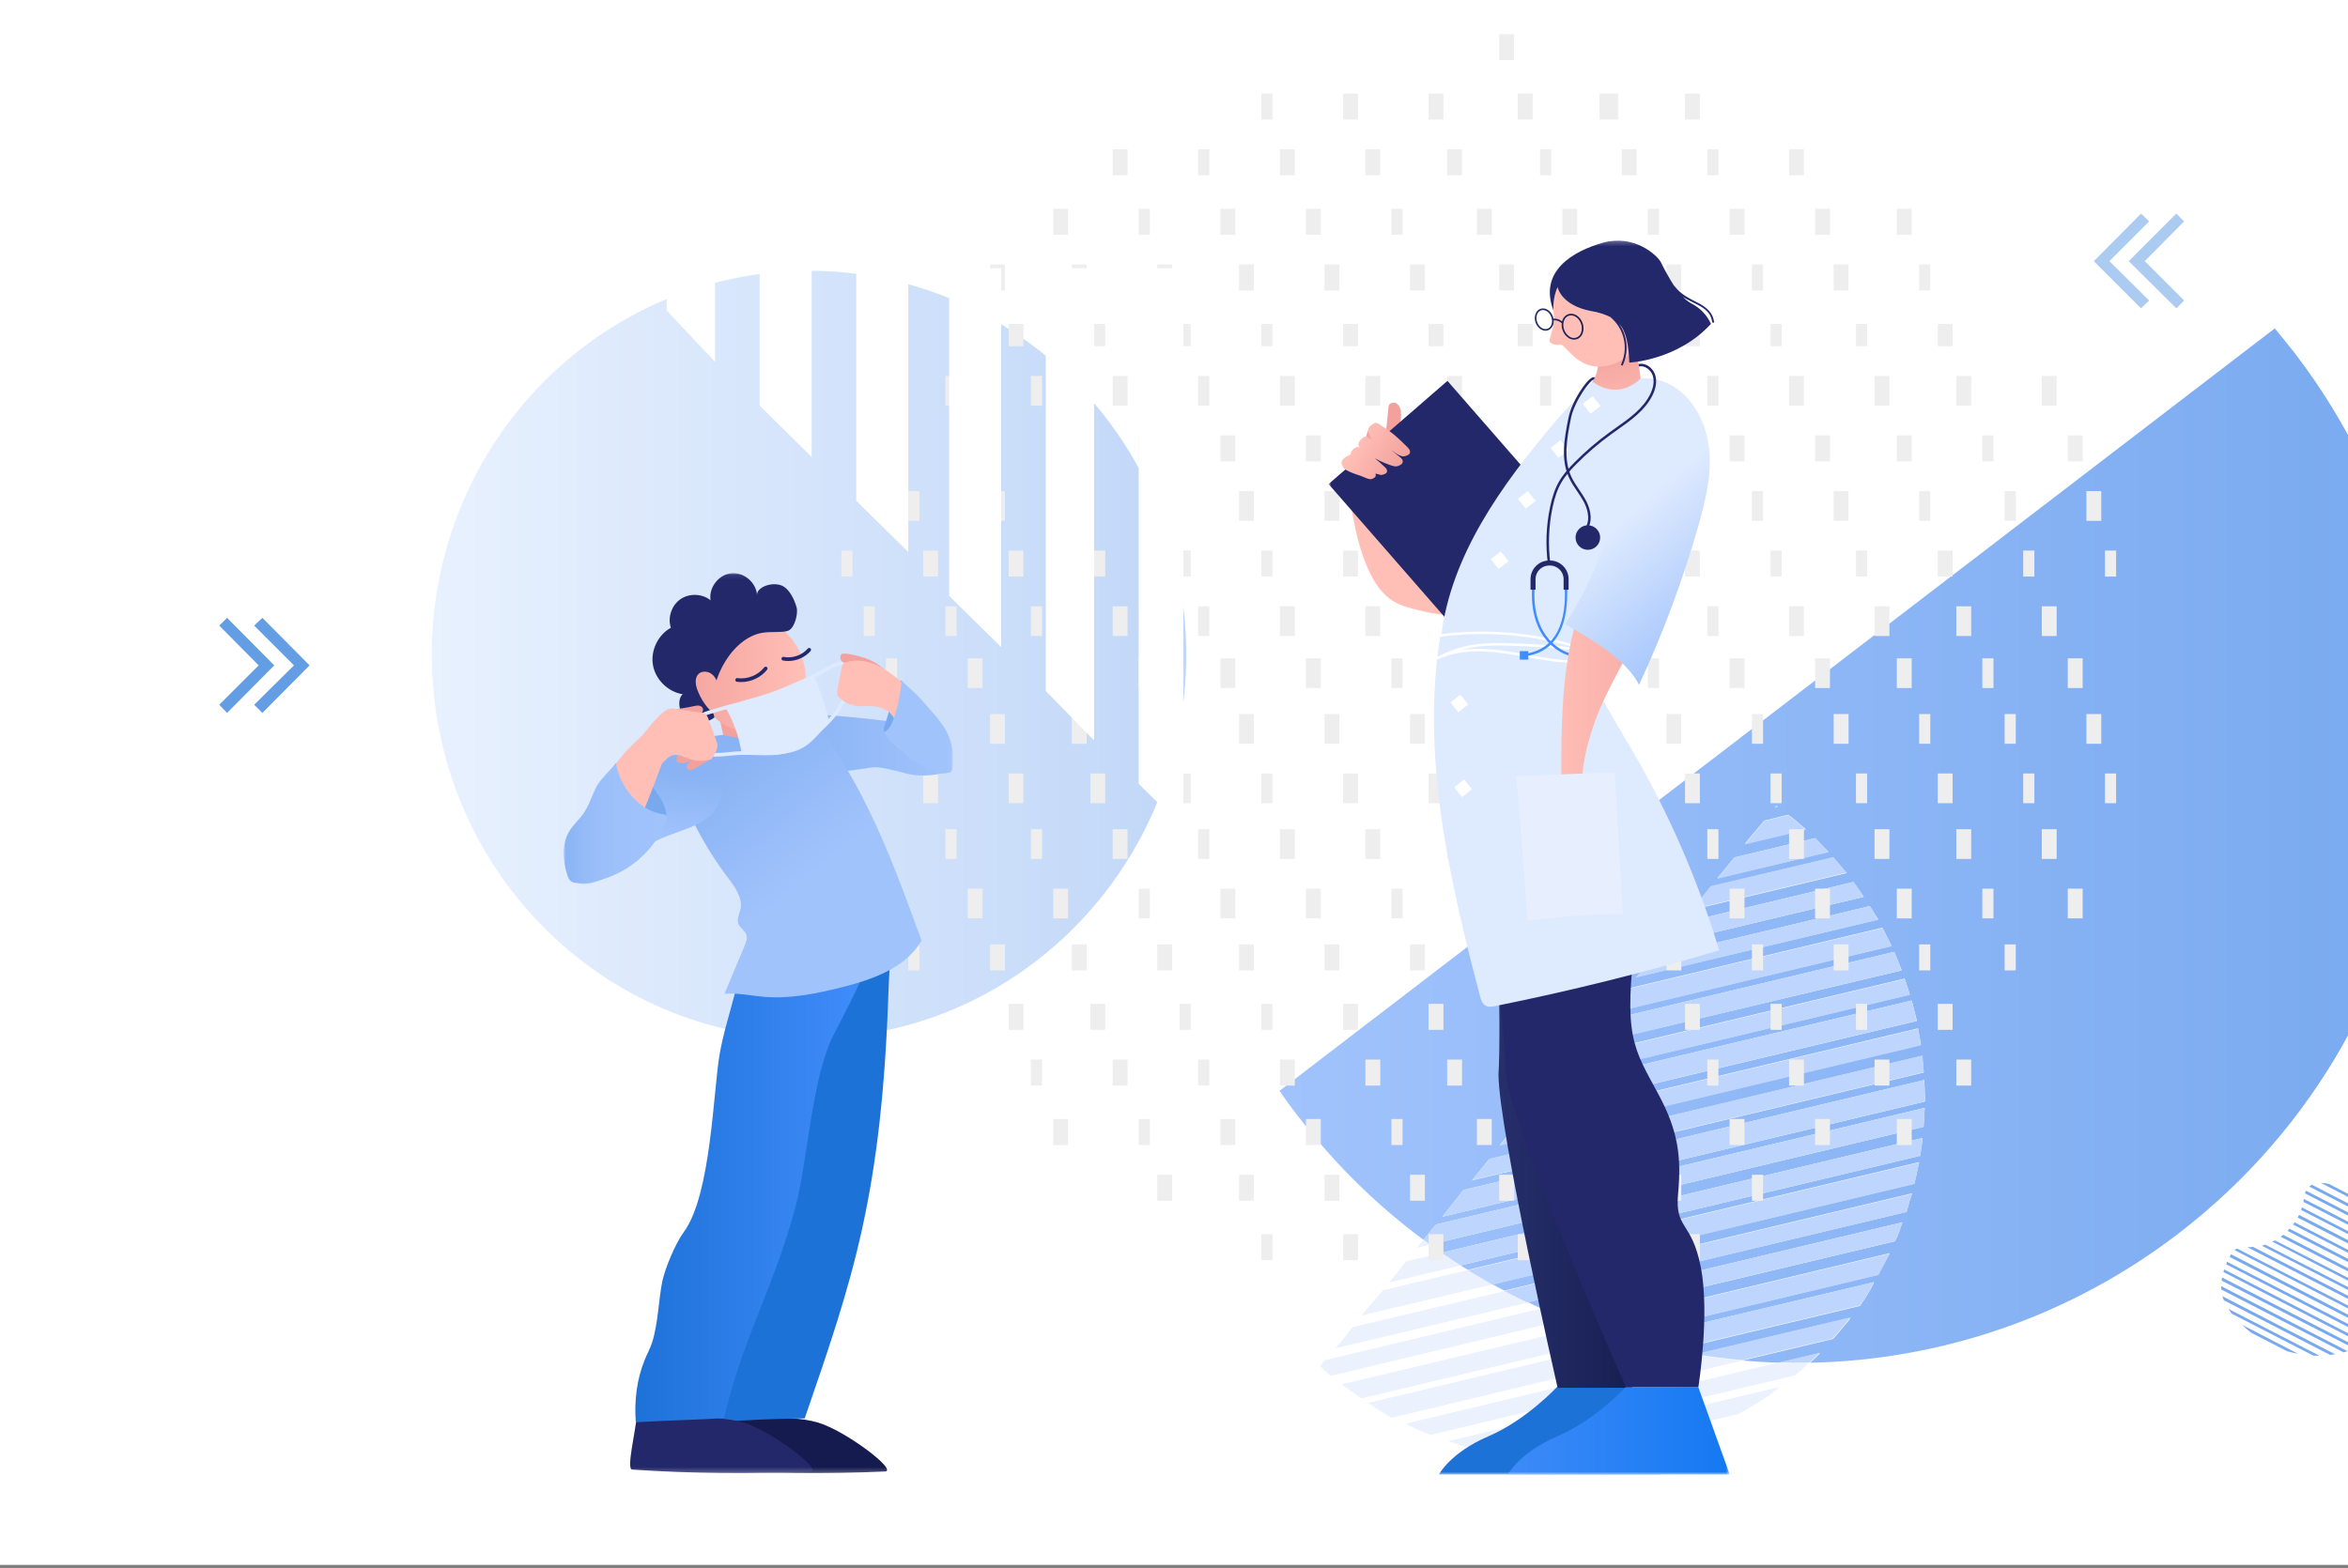 <svg width="500" height="334" viewBox="0 0 500 334" fill="none" xmlns="http://www.w3.org/2000/svg">
<rect x="0" y="0" width="500" height="334" fill="#808080" stroke="none"/>
<g clip-path="url(#clip0_3590_4334)">
<rect width="500" height="333.333" fill="white"/>
<mask id="mask0_3590_4334" style="mask-type:luminance" maskUnits="userSpaceOnUse" x="38" y="-25" width="495" height="371">
<path d="M532.636 -24.584H38.75V345.831H532.636V-24.584Z" fill="white"/>
</mask>
<g mask="url(#mask0_3590_4334)">
<path d="M172.285 221.187C216.648 221.187 252.612 184.586 252.612 139.436C252.612 94.285 216.648 57.684 172.285 57.684C127.921 57.684 91.957 94.285 91.957 139.436C91.957 184.586 127.921 221.187 172.285 221.187Z" fill="url(#paint0_linear_3590_4334)"/>
<g opacity="0.69">
<path d="M463.442 65.677L453.312 55.626L463.442 45.496L465.104 47.158L456.715 55.626L465.104 64.015L463.442 65.677Z" fill="#87B4EA"/>
<path d="M455.924 65.677L445.873 55.626L455.924 45.496L457.665 47.158L449.197 55.626L457.665 64.015L455.924 65.677Z" fill="#87B4EA"/>
</g>
<g opacity="0.69">
<path d="M48.351 151.86L46.69 150.119L55.078 141.73L46.69 133.263L48.351 131.601L58.402 141.73L48.351 151.86Z" fill="#1D72D8"/>
<path d="M55.87 151.86L54.129 150.119L62.597 141.73L54.129 133.263L55.87 131.601L65.921 141.73L55.87 151.86Z" fill="#1D72D8"/>
</g>
<path d="M479.35 283.866L487.027 287.823C487.818 288.061 488.61 288.219 489.401 288.377L477.451 282.204C478.084 282.837 478.717 283.391 479.35 283.866Z" fill="#78A9EF"/>
<path d="M475.234 279.83L492.645 288.773C493.04 288.773 493.515 288.773 493.911 288.773L474.521 278.802C474.759 279.118 474.996 279.434 475.234 279.83Z" fill="#78A9EF"/>
<path d="M473.573 276.981L496.207 288.615C496.523 288.536 496.84 288.536 497.235 288.457L473.256 276.111C473.335 276.427 473.415 276.664 473.573 276.981Z" fill="#78A9EF"/>
<path d="M473.019 274.686L499.056 288.06C499.372 287.981 499.61 287.902 499.926 287.823L473.019 273.973C472.939 274.211 472.939 274.449 473.019 274.686Z" fill="#78A9EF"/>
<path d="M473.098 272.787L501.509 287.348C501.747 287.269 501.984 287.19 502.222 287.032L473.256 272.153C473.098 272.311 473.098 272.549 473.098 272.787Z" fill="#78A9EF"/>
<path d="M473.494 270.966L503.568 286.478C503.805 286.399 503.963 286.24 504.201 286.161L473.653 270.412C473.573 270.57 473.494 270.808 473.494 270.966Z" fill="#78A9EF"/>
<path d="M474.047 269.304L505.386 285.449C505.545 285.37 505.782 285.211 505.94 285.053L474.205 268.75C474.206 268.988 474.126 269.146 474.047 269.304Z" fill="#78A9EF"/>
<path d="M474.76 267.721L507.049 284.341C507.207 284.183 507.445 284.103 507.603 283.945L475.076 267.167C474.997 267.326 474.918 267.563 474.76 267.721Z" fill="#78A9EF"/>
<path d="M476.025 266.138C475.946 266.217 475.946 266.217 475.867 266.296L508.631 283.153C508.789 282.995 508.948 282.916 509.106 282.758L476.421 265.98C476.263 265.98 476.104 266.059 476.025 266.138Z" fill="#78A9EF"/>
<path d="M478.954 265.664C478.796 265.664 478.717 265.664 478.559 265.664L509.977 281.808C510.135 281.65 510.215 281.491 510.373 281.333L479.746 265.585C479.429 265.664 479.192 265.664 478.954 265.664Z" fill="#78A9EF"/>
<path d="M481.645 265.348L511.084 280.464C511.243 280.306 511.322 280.147 511.401 279.989L482.357 265.111C482.198 265.189 481.961 265.268 481.645 265.348Z" fill="#78A9EF"/>
<path d="M483.861 264.476L512.114 279.038C512.193 278.88 512.352 278.721 512.431 278.563L484.494 264.239C484.336 264.239 484.098 264.397 483.861 264.476Z" fill="#78A9EF"/>
<path d="M485.682 263.448L513.064 277.535C513.143 277.377 513.222 277.218 513.302 276.981L486.235 263.052C485.998 263.131 485.84 263.29 485.682 263.448Z" fill="#78A9EF"/>
<path d="M487.105 262.182L513.696 275.873C513.775 275.715 513.854 275.477 513.934 275.319L487.501 261.707C487.422 261.944 487.264 262.023 487.105 262.182Z" fill="#78A9EF"/>
<path d="M488.293 260.837L514.251 274.211C514.33 274.053 514.33 273.815 514.409 273.657L488.61 260.362C488.53 260.52 488.451 260.678 488.293 260.837Z" fill="#78A9EF"/>
<path d="M489.242 259.333L514.646 272.391C514.646 272.153 514.726 271.995 514.726 271.758L489.559 258.779C489.479 259.016 489.4 259.175 489.242 259.333Z" fill="#78A9EF"/>
<path d="M514.804 269.858L490.191 257.195C490.112 257.353 490.033 257.591 490.033 257.749L514.804 270.491C514.804 270.254 514.804 270.096 514.804 269.858Z" fill="#78A9EF"/>
<path d="M514.566 267.721L490.587 255.375C490.587 255.613 490.508 255.771 490.508 256.009L514.725 268.434C514.645 268.196 514.645 267.959 514.566 267.721Z" fill="#78A9EF"/>
<path d="M513.933 265.427L491.062 253.634C490.983 253.792 490.904 253.951 490.824 254.188L514.171 266.217C514.17 265.98 514.091 265.743 513.933 265.427Z" fill="#78A9EF"/>
<path d="M512.747 262.973C512.668 262.894 512.668 262.815 512.589 262.815L492.329 252.369C492.091 252.448 491.933 252.607 491.775 252.765L513.143 263.765C513.064 263.527 512.905 263.21 512.747 262.973Z" fill="#78A9EF"/>
<path d="M509.028 258.937L495.969 252.21C495.416 252.052 494.782 251.973 494.229 251.973L510.769 260.52C510.215 259.965 509.661 259.491 509.028 258.937Z" fill="#78A9EF"/>
<path d="M488.688 75.252C487.263 73.433 485.839 71.691 484.414 69.95L272.477 232.346C273.743 234.246 275.088 236.066 276.513 237.886C284.348 248.095 293.291 256.8 303.104 264.081L305.794 260.836L409.863 235.986C409.784 237.331 409.705 238.676 409.626 240.022L304.527 265.11C305.319 265.664 306.189 266.297 306.981 266.851L409.388 242.397C409.309 243.742 409.071 244.771 408.913 246.195L311.018 269.542C311.492 269.859 312.046 270.175 312.601 270.491L408.677 247.54C408.36 248.965 408.043 250.706 407.648 252.131L317.823 273.578C318.694 274.052 319.564 274.527 320.356 274.923L407.172 254.188C406.777 255.296 406.381 256.721 405.985 258.145L325.342 277.377C326.291 277.852 327.241 278.247 328.191 278.722L405.115 260.362C404.64 261.786 404.165 263.211 403.532 264.398L333.809 281.017C335.075 281.492 336.342 281.967 337.608 282.442L402.424 266.93C401.632 268.434 400.841 269.937 399.97 271.52L344.651 284.736C345.522 284.974 346.313 285.211 347.184 285.449L399.1 273.103C398.229 275.002 397.121 276.585 396.093 278.168L356.285 287.664C357.868 287.981 359.451 288.298 361.034 288.535L394.036 280.7C393.64 281.491 393.165 281.887 392.69 282.441C391.899 283.39 391.186 284.341 390.316 285.211L371.085 289.801C373.696 290.039 376.308 290.197 378.92 290.276L387.625 288.218C386.913 288.931 386.201 289.642 385.488 290.276C412.95 289.722 440.491 280.7 463.916 262.735C522.48 217.784 533.56 133.895 488.688 75.252ZM378.287 171.566C378.366 171.645 378.524 171.804 378.603 171.804L377.97 171.962L378.287 171.566ZM375.675 174.811L380.819 173.545C381.057 173.861 381.215 173.782 381.373 173.94C382.481 174.811 383.51 175.84 384.539 176.631L371.56 179.718L375.675 174.811ZM369.344 182.646L386.517 178.53C387.546 179.639 388.417 180.43 389.367 181.458L365.704 187.078L369.344 182.646ZM364.358 188.819L390.395 182.646C391.345 183.754 392.295 184.861 393.244 185.97L360.322 193.804L364.358 188.819ZM358.027 196.654L394.669 187.869C395.46 188.977 396.093 189.848 396.885 191.035L354.386 201.165L358.027 196.654ZM352.092 204.014L398.152 193.013C398.785 193.883 399.418 195.071 399.971 195.862L348.451 208.129L352.092 204.014ZM346.631 210.582L400.842 197.604C401.475 198.791 402.187 200.294 402.821 201.481L342.041 215.964L346.631 210.582ZM340.695 217.705L403.374 202.747C404.008 204.251 404.483 205.438 404.957 206.705L336.66 222.928L340.695 217.705ZM334.364 225.461L405.59 208.446C405.986 209.712 406.382 210.899 406.698 211.849L330.724 229.972L334.364 225.461ZM329.378 231.634L407.094 213.115C407.49 214.698 407.806 215.964 408.202 217.468L324.946 237.332L329.378 231.634ZM322.968 239.469L408.439 219.051C408.677 220.317 408.914 221.583 409.073 222.533L319.407 243.901L322.968 239.469ZM317.112 246.908L409.31 224.907C409.468 226.173 409.547 227.202 409.626 228.468L313.471 251.419L317.112 246.908ZM307.14 259.175L311.651 253.476L409.785 230.051C409.864 231.713 409.864 232.979 409.943 234.641L307.14 259.175Z" fill="url(#paint1_linear_3590_4334)"/>
<path d="M329.932 310.853L370.214 301.198C373.221 299.457 376.229 297.795 378.999 295.421L319.406 309.666C322.967 310.536 326.37 310.694 329.932 310.853Z" fill="#EBF2FE"/>
<path d="M378.841 290.197L308.406 306.975C310.702 307.766 312.996 308.558 315.371 308.953L382.244 292.967C383.352 292.096 384.381 291.147 385.41 290.118C383.273 290.277 381.057 290.277 378.841 290.197Z" fill="#EBF2FE"/>
<path d="M387.547 288.14L378.842 290.197C381.057 290.276 383.195 290.276 385.41 290.197C386.122 289.564 386.835 288.852 387.547 288.14Z" fill="#BED6FD"/>
<path d="M282.132 289.723L281.104 290.989C281.895 291.701 282.686 292.572 283.478 293.047L333.732 281.017C331.832 280.305 330.012 279.513 328.192 278.722L282.132 289.723Z" fill="#EBF2FE"/>
<path d="M405.115 260.361L328.191 278.722C330.011 279.513 331.911 280.305 333.731 281.017L403.454 264.398C404.166 263.29 404.641 261.786 405.115 260.361Z" fill="#BED6FD"/>
<path d="M294.477 274.844L289.887 280.226L317.902 273.578C316.161 272.629 314.421 271.6 312.679 270.492L294.477 274.844Z" fill="#EBF2FE"/>
<path d="M408.676 247.62L312.6 270.571C314.341 271.6 316.082 272.629 317.823 273.657L407.647 252.21C408.043 250.706 408.359 248.965 408.676 247.62Z" fill="#BED6FD"/>
<path d="M288.066 282.679L284.426 287.19L325.341 277.456C323.679 276.664 322.017 275.873 320.434 275.002L288.066 282.679Z" fill="#EBF2FE"/>
<path d="M407.172 254.268L320.355 275.002C322.017 275.873 323.6 276.664 325.262 277.456L406.065 258.145C406.381 256.721 406.776 255.375 407.172 254.268Z" fill="#BED6FD"/>
<path d="M285.693 294.867C287.039 295.895 288.463 296.845 289.888 297.874L344.653 284.815C342.279 284.103 339.905 283.391 337.609 282.52L285.693 294.867Z" fill="#EBF2FE"/>
<path d="M402.425 267.01L337.609 282.521C339.984 283.392 342.278 284.104 344.653 284.817L399.972 271.6C400.842 270.017 401.634 268.513 402.425 267.01Z" fill="#BED6FD"/>
<path d="M381.373 174.019C381.215 173.861 381.057 173.861 380.82 173.624L375.676 174.89L371.561 179.876L384.539 176.789C383.589 175.919 382.481 174.89 381.373 174.019Z" fill="#BED6FD"/>
<path d="M407.094 213.115L329.378 231.634L324.867 237.332L408.123 217.468C407.806 215.964 407.489 214.698 407.094 213.115Z" fill="#BED6FD"/>
<path d="M299.305 303.255C301.046 304.126 302.866 305.075 304.686 305.63L371.006 289.802C367.682 289.485 364.279 289.089 360.955 288.536L299.305 303.255Z" fill="#EBF2FE"/>
<path d="M392.611 282.363C393.086 281.809 393.561 281.334 393.957 280.622L360.955 288.457C364.279 289.01 367.603 289.406 371.006 289.723L390.237 285.133C391.028 284.341 391.82 283.312 392.611 282.363Z" fill="#BED6FD"/>
<path d="M378.287 171.566L377.971 171.962L378.604 171.804C378.525 171.804 378.366 171.646 378.287 171.566Z" fill="#BED6FD"/>
<path d="M291.391 298.824C293.053 300.09 294.714 301.04 296.376 301.99L356.206 287.665C353.199 287.032 350.112 286.32 347.105 285.528L291.391 298.824Z" fill="#EBF2FE"/>
<path d="M399.022 273.103L347.105 285.449C350.113 286.24 353.12 286.953 356.207 287.585L396.014 278.089C397.123 276.585 398.151 275.002 399.022 273.103Z" fill="#BED6FD"/>
<path d="M299.463 268.671L295.822 273.182L311.017 269.542C309.672 268.671 308.327 267.801 306.981 266.851L299.463 268.671Z" fill="#EBF2FE"/>
<path d="M409.39 242.397L306.982 266.851C308.328 267.8 309.673 268.671 311.019 269.541L408.915 246.195C409.073 244.85 409.31 243.742 409.39 242.397Z" fill="#BED6FD"/>
<path d="M398.151 193.013L352.091 204.014L348.371 208.208L399.891 195.941C399.417 194.992 398.784 193.883 398.151 193.013Z" fill="#BED6FD"/>
<path d="M390.395 182.567L364.358 188.74L360.242 193.725L393.165 185.891C392.294 184.782 391.344 183.675 390.395 182.567Z" fill="#BED6FD"/>
<path d="M394.669 187.869L358.027 196.654L354.387 201.165L396.885 191.034C396.173 189.848 395.461 188.977 394.669 187.869Z" fill="#BED6FD"/>
<path d="M400.842 197.683L346.631 210.661L342.041 216.043L402.821 201.56C402.266 200.294 401.554 198.87 400.842 197.683Z" fill="#BED6FD"/>
<path d="M386.517 178.53L369.344 182.646L365.703 187.157L389.366 181.538C388.417 180.43 387.547 179.639 386.517 178.53Z" fill="#BED6FD"/>
<path d="M301.68 265.822L304.529 265.11C304.054 264.793 303.579 264.397 303.105 264.081L301.68 265.822Z" fill="#EBF2FE"/>
<path d="M409.863 235.986L305.794 260.837L303.104 264.081C303.578 264.398 304.053 264.794 304.528 265.11L409.626 240.022C409.705 238.677 409.784 237.332 409.863 235.986Z" fill="#BED6FD"/>
<path d="M360.242 305.946L340.932 310.536C347.501 309.666 354.07 308.4 360.242 305.946Z" fill="#EBF2FE"/>
<path d="M409.389 224.827L317.191 246.828L313.551 251.339L409.706 228.388C409.547 227.123 409.547 226.173 409.389 224.827Z" fill="#BED6FD"/>
<path d="M311.652 253.476L307.141 259.175L409.865 234.641C409.865 232.98 409.865 231.634 409.707 230.051L311.652 253.476Z" fill="#BED6FD"/>
<path d="M405.59 208.525L334.363 225.54L330.723 230.051L406.697 211.928C406.381 210.978 406.064 209.712 405.59 208.525Z" fill="#BED6FD"/>
<path d="M408.44 219.13L322.969 239.548L319.328 244.059L408.994 222.691C408.915 221.662 408.678 220.396 408.44 219.13Z" fill="#BED6FD"/>
<path d="M403.374 202.747L340.695 217.705L336.658 223.007L404.877 206.704C404.482 205.438 404.006 204.251 403.374 202.747Z" fill="#BED6FD"/>
<path d="M448.247 117.276H450.621V122.816H448.247V117.276ZM448.247 164.76H450.621V171.091H448.247V164.76ZM444.289 104.613H447.455V110.944H444.289V104.613ZM444.289 152.098H447.455V158.429H444.289V152.098ZM440.332 92.742H443.498V98.282H440.332V92.742ZM440.332 140.226H443.498V146.557H440.332V140.226ZM440.332 189.293H443.498V195.624H440.332V189.293ZM434.793 80.08H437.958V86.411H434.793V80.08ZM434.793 129.147H437.958V135.478H434.793V129.147ZM434.793 176.631H437.958V182.962H434.793V176.631ZM430.835 117.276H433.21V122.816H430.835V117.276ZM430.835 164.76H433.21V171.091H430.835V164.76ZM426.879 104.613H429.253V110.944H426.879V104.613ZM426.879 152.098H429.253V158.429H426.879V152.098ZM426.879 201.165H429.253V206.704H426.879V201.165ZM422.13 92.742H424.504V98.282H422.13V92.742ZM422.13 140.226H424.504V146.557H422.13V140.226ZM422.13 189.293H424.504V195.624H422.13V189.293ZM416.59 80.08H419.756V86.411H416.59V80.08ZM416.59 129.147H419.756V135.478H416.59V129.147ZM416.59 176.631H419.756V182.962H416.59V176.631ZM416.59 225.698H419.756V231.237H416.59V225.698ZM412.633 69.001H415.799V73.749H412.633V69.001ZM412.633 117.276H415.799V122.816H412.633V117.276ZM412.633 164.76H415.799V171.091H412.633V164.76ZM412.633 213.827H415.799V219.367H412.633V213.827ZM408.676 56.338H411.051V61.877H408.676V56.338ZM408.676 104.613H411.051V110.944H408.676V104.613ZM408.676 152.098H411.051V158.429H408.676V152.098ZM408.676 201.165H411.051V206.704H408.676V201.165ZM403.928 44.467H407.094V50.007H403.928V44.467ZM403.928 92.742H407.094V98.282H403.928V92.742ZM403.928 140.226H407.094V146.557H403.928V140.226ZM403.928 189.293H407.094V195.624H403.928V189.293ZM403.928 238.36H407.094V243.9H403.928V238.36ZM399.18 80.08H402.345V86.411H399.18V80.08ZM399.18 129.147H402.345V135.478H399.18V129.147ZM399.18 176.631H402.345V182.962H399.18V176.631ZM399.18 225.698H402.345V231.237H399.18V225.698ZM395.222 69.001H397.597V73.749H395.222V69.001ZM395.222 117.276H397.597V122.816H395.222V117.276ZM395.222 164.76H397.597V171.091H395.222V164.76ZM395.222 213.827H397.597V219.367H395.222V213.827ZM390.474 56.338H393.64V61.877H390.474V56.338ZM390.474 104.613H393.64V110.944H390.474V104.613ZM390.474 152.098H393.64V158.429H390.474V152.098ZM390.474 201.165H393.64V206.704H390.474V201.165ZM386.517 44.467H389.683V50.007H386.517V44.467ZM386.517 92.742H389.683V98.282H386.517V92.742ZM386.517 140.226H389.683V146.557H386.517V140.226ZM386.517 189.293H389.683V195.624H386.517V189.293ZM386.517 238.36H389.683V243.9H386.517V238.36ZM380.977 31.805H384.143V37.344H380.977V31.805ZM380.977 80.08H384.143V86.411H380.977V80.08ZM380.977 129.147H384.143V135.478H380.977V129.147ZM380.977 176.631H384.143V182.962H380.977V176.631ZM380.977 225.698H384.143V231.237H380.977V225.698ZM377.02 69.001H379.395V73.749H377.02V69.001ZM377.02 117.276H379.395V122.816H377.02V117.276ZM377.02 164.76H379.395V171.091H377.02V164.76ZM377.02 213.827H379.395V219.367H377.02V213.827ZM373.064 56.338H375.438V61.877H373.064V56.338ZM373.064 104.613H375.438V110.944H373.064V104.613ZM373.064 152.098H375.438V158.429H373.064V152.098ZM373.064 201.165H375.438V206.704H373.064V201.165ZM373.064 250.232H375.438V255.771H373.064V250.232ZM368.315 44.467H371.481V50.007H368.315V44.467ZM368.315 92.742H371.481V98.282H368.315V92.742ZM368.315 140.226H371.481V146.557H368.315V140.226ZM368.315 189.293H371.481V195.624H368.315V189.293ZM368.315 238.36H371.481V243.9H368.315V238.36ZM363.567 31.805H365.941V37.344H363.567V31.805ZM363.567 80.08H365.941V86.411H363.567V80.08ZM363.567 129.147H365.941V135.478H363.567V129.147ZM363.567 176.631H365.941V182.962H363.567V176.631ZM363.567 225.698H365.941V231.237H363.567V225.698ZM358.818 19.933H361.984V25.473H358.818V19.933ZM358.818 69.001H361.984V73.749H358.818V69.001ZM358.818 117.276H361.984V122.816H358.818V117.276ZM358.818 164.76H361.984V171.091H358.818V164.76ZM358.818 213.827H361.984V219.367H358.818V213.827ZM358.818 262.894H361.984V268.434H358.818V262.894ZM354.861 56.338H358.027V61.877H354.861V56.338ZM354.861 104.613H358.027V110.944H354.861V104.613ZM354.861 152.098H358.027V158.429H354.861V152.098ZM354.861 201.165H358.027V206.704H354.861V201.165ZM354.861 250.232H358.027V255.771H354.861V250.232ZM350.904 44.467H353.278V50.007H350.904V44.467ZM350.904 92.742H353.278V98.282H350.904V92.742ZM350.904 140.226H353.278V146.557H350.904V140.226ZM350.904 189.293H353.278V195.624H350.904V189.293ZM350.904 238.36H353.278V243.9H350.904V238.36ZM345.364 31.805H348.53V37.344H345.364V31.805ZM345.364 80.08H348.53V86.411H345.364V80.08ZM345.364 129.147H348.53V135.478H345.364V129.147ZM345.364 176.631H348.53V182.962H345.364V176.631ZM345.364 225.698H348.53V231.237H345.364V225.698ZM340.616 19.933H344.573V25.473H340.616V19.933ZM340.616 69.001H344.573V73.749H340.616V69.001ZM340.616 117.276H344.573V122.816H340.616V117.276ZM340.616 164.76H344.573V171.091H340.616V164.76ZM340.616 213.827H344.573V219.367H340.616V213.827ZM340.616 262.894H344.573V268.434H340.616V262.894ZM336.659 56.338H339.824V61.877H336.659V56.338ZM336.659 104.613H339.824V110.944H336.659V104.613ZM336.659 152.098H339.824V158.429H336.659V152.098ZM336.659 201.165H339.824V206.704H336.659V201.165ZM336.659 250.232H339.824V255.771H336.659V250.232ZM332.702 44.467H335.868V50.007H332.702V44.467ZM332.702 92.742H335.868V98.282H332.702V92.742ZM332.702 140.226H335.868V146.557H332.702V140.226ZM332.702 189.293H335.868V195.624H332.702V189.293ZM332.702 238.36H335.868V243.9H332.702V238.36ZM327.953 31.805H330.328V37.344H327.953V31.805ZM327.953 80.08H330.328V86.411H327.953V80.08ZM327.953 129.147H330.328V135.478H327.953V129.147ZM327.953 176.631H330.328V182.962H327.953V176.631ZM327.953 225.698H330.328V231.237H327.953V225.698ZM181.544 122.816H179.17V117.276H181.544V122.816ZM186.292 182.962H183.918V176.631H186.292V182.962ZM186.292 135.478H183.918V129.147H186.292V135.478ZM191.041 195.625H188.667V189.294H191.041V195.625ZM191.041 146.558H188.667V140.226H191.041V146.558ZM191.041 98.282H188.667V92.743H191.041V98.282ZM195.789 206.704H193.415V201.165H195.789V206.704ZM195.789 158.429H193.415V152.098H195.789V158.429ZM195.789 110.945H193.415V104.614H195.789V110.945ZM199.746 171.091H196.581V164.76H199.746V171.091ZM199.746 122.816H196.581V117.276H199.746V122.816ZM203.703 182.962H201.329V176.631H203.703V182.962ZM203.703 135.478H201.329V129.147H203.703V135.478ZM203.703 86.411H201.329V80.08H203.703V86.411ZM209.243 195.625H206.077V189.294H209.243V195.625ZM209.243 146.558H206.077V140.226H209.243V146.558ZM209.243 98.282H206.077V92.743H209.243V98.282ZM213.991 206.704H210.826V201.165H213.991V206.704ZM213.991 158.429H210.826V152.098H213.991V158.429ZM213.991 110.945H210.826V104.614H213.991V110.945ZM213.991 61.878H210.826V56.339H213.991V61.878ZM217.949 219.367H214.783V213.827H217.949V219.367ZM217.949 171.091H214.783V164.76H217.949V171.091ZM217.949 122.816H214.783V117.276H217.949V122.816ZM217.949 73.749H214.783V69H217.949V73.749ZM221.905 231.238H219.531V225.698H221.905V231.238ZM221.905 182.962H219.531V176.631H221.905V182.962ZM221.905 135.478H219.531V129.147H221.905V135.478ZM221.905 86.411H219.531V80.08H221.905V86.411ZM227.445 243.901H224.28V238.361H227.445V243.901ZM227.445 195.625H224.28V189.294H227.445V195.625ZM227.445 146.558H224.28V140.226H227.445V146.558ZM227.445 98.282H224.28V92.743H227.445V98.282ZM227.445 50.007H224.28V44.467H227.445V50.007ZM231.402 206.704H228.236V201.165H231.402V206.704ZM231.402 158.429H228.236V152.098H231.402V158.429ZM231.402 110.945H228.236V104.614H231.402V110.945ZM231.402 61.878H228.236V56.339H231.402V61.878ZM235.359 219.367H232.194V213.827H235.359V219.367ZM235.359 171.091H232.194V164.76H235.359V171.091ZM235.359 122.816H232.194V117.276H235.359V122.816ZM235.359 73.749H232.194V69H235.359V73.749ZM240.107 231.238H236.942V225.698H240.107V231.238ZM240.107 182.962H236.942V176.631H240.107V182.962ZM240.107 135.478H236.942V129.147H240.107V135.478ZM240.107 86.411H236.942V80.08H240.107V86.411ZM240.107 37.344H236.942V31.805H240.107V37.344ZM244.856 243.901H242.482V238.361H244.856V243.901ZM244.856 195.625H242.482V189.294H244.856V195.625ZM244.856 146.558H242.482V140.226H244.856V146.558ZM244.856 98.282H242.482V92.743H244.856V98.282ZM244.856 50.007H242.482V44.467H244.856V50.007ZM249.604 255.771H246.438V250.232H249.604V255.771ZM249.604 206.704H246.438V201.165H249.604V206.704ZM249.604 158.429H246.438V152.098H249.604V158.429ZM249.604 110.945H246.438V104.614H249.604V110.945ZM249.604 61.878H246.438V56.339H249.604V61.878ZM253.562 219.367H251.187V213.827H253.562V219.367ZM253.562 171.091H251.187V164.76H253.562V171.091ZM253.562 122.816H251.187V117.276H253.562V122.816ZM253.562 73.749H251.187V69H253.562V73.749ZM257.519 231.238H255.144V225.698H257.519V231.238ZM257.519 182.962H255.144V176.631H257.519V182.962ZM257.519 135.478H255.144V129.147H257.519V135.478ZM257.519 86.411H255.144V80.08H257.519V86.411ZM257.519 37.344H255.144V31.805H257.519V37.344ZM263.058 243.901H259.893V238.361H263.058V243.901ZM263.058 195.625H259.893V189.294H263.058V195.625ZM263.058 146.558H259.893V140.226H263.058V146.558ZM263.058 98.282H259.893V92.743H263.058V98.282ZM263.058 50.007H259.893V44.467H263.058V50.007ZM267.016 255.771H263.85V250.232H267.016V255.771ZM267.016 206.704H263.85V201.165H267.016V206.704ZM267.016 158.429H263.85V152.098H267.016V158.429ZM267.016 110.945H263.85V104.614H267.016V110.945ZM267.016 61.878H263.85V56.339H267.016V61.878ZM270.972 268.434H268.598V262.894H270.972V268.434ZM270.972 219.367H268.598V213.827H270.972V219.367ZM270.972 171.091H268.598V164.76H270.972V171.091ZM270.972 122.816H268.598V117.276H270.972V122.816ZM270.972 73.749H268.598V69H270.972V73.749ZM270.972 25.474H268.598V19.934H270.972V25.474ZM275.721 231.238H272.555V225.698H275.721V231.238ZM275.721 182.962H272.555V176.631H275.721V182.962ZM275.721 135.478H272.555V129.147H275.721V135.478ZM275.721 86.411H272.555V80.08H275.721V86.411ZM275.721 37.344H272.555V31.805H275.721V37.344ZM281.261 243.901H278.095V238.361H281.261V243.901ZM281.261 195.625H278.095V189.294H281.261V195.625ZM281.261 146.558H278.095V140.226H281.261V146.558ZM281.261 98.282H278.095V92.743H281.261V98.282ZM281.261 50.007H278.095V44.467H281.261V50.007ZM285.218 255.771H282.052V250.232H285.218V255.771ZM285.218 206.704H282.052V201.165H285.218V206.704ZM285.218 158.429H282.052V152.098H285.218V158.429ZM285.218 110.945H282.052V104.614H285.218V110.945ZM285.218 61.878H282.052V56.339H285.218V61.878ZM289.174 268.434H286.009V262.894H289.174V268.434ZM289.174 219.367H286.009V213.827H289.174V219.367ZM289.174 171.091H286.009V164.76H289.174V171.091ZM289.174 122.816H286.009V117.276H289.174V122.816ZM289.174 73.749H286.009V69H289.174V73.749ZM289.174 25.474H286.009V19.934H289.174V25.474ZM293.923 231.238H290.757V225.698H293.923V231.238ZM293.923 182.962H290.757V176.631H293.923V182.962ZM293.923 135.478H290.757V129.147H293.923V135.478ZM293.923 86.411H290.757V80.08H293.923V86.411ZM293.923 37.344H290.757V31.805H293.923V37.344ZM298.671 243.901H296.297V238.361H298.671V243.901ZM298.671 195.625H296.297V189.294H298.671V195.625ZM298.671 146.558H296.297V140.226H298.671V146.558ZM298.671 98.282H296.297V92.743H298.671V98.282ZM298.671 50.007H296.297V44.467H298.671V50.007ZM303.42 255.771H300.254V250.232H303.42V255.771ZM303.42 206.704H300.254V201.165H303.42V206.704ZM303.42 158.429H300.254V152.098H303.42V158.429ZM303.42 110.945H300.254V104.614H303.42V110.945ZM303.42 61.878H300.254V56.339H303.42V61.878ZM307.377 268.434H304.211V262.894H307.377V268.434ZM307.377 219.367H304.211V213.827H307.377V219.367ZM307.377 171.091H304.211V164.76H307.377V171.091ZM307.377 122.816H304.211V117.276H307.377V122.816ZM307.377 73.749H304.211V69H307.377V73.749ZM307.377 25.474H304.211V19.934H307.377V25.474ZM311.334 231.238H308.168V225.698H311.334V231.238ZM311.334 182.962H308.168V176.631H311.334V182.962ZM311.334 135.478H308.168V129.147H311.334V135.478ZM311.334 86.411H308.168V80.08H311.334V86.411ZM311.334 37.344H308.168V31.805H311.334V37.344ZM317.665 243.901H314.499V238.361H317.665V243.901ZM317.665 195.625H314.499V189.294H317.665V195.625ZM317.665 146.558H314.499V140.226H317.665V146.558ZM317.665 98.282H314.499V92.743H317.665V98.282ZM317.665 50.007H314.499V44.467H317.665V50.007ZM322.414 255.771H319.248V250.232H322.414V255.771ZM322.414 206.704H319.248V201.165H322.414V206.704ZM322.414 158.429H319.248V152.098H322.414V158.429ZM322.414 110.945H319.248V104.614H322.414V110.945ZM322.414 61.878H319.248V56.339H322.414V61.878ZM322.414 12.811H319.248V7.272H322.414V12.811ZM326.37 268.434H323.204V262.894H326.37V268.434ZM326.37 219.367H323.204V213.827H326.37V219.367ZM326.37 171.091H323.204V164.76H326.37V171.091ZM326.37 122.816H323.204V117.276H326.37V122.816ZM326.37 73.749H323.204V69H326.37V73.749ZM323.205 25.474V19.934H326.371V25.474H323.205Z" fill="#EEEEEE"/>
<path d="M193.415 57.129H182.336V106.671L193.415 117.593V57.129Z" fill="white"/>
<path d="M172.839 57.129H161.76V86.411L172.839 97.333V57.129Z" fill="white"/>
<path d="M152.263 57.129H141.975V66.151L152.263 77.073V57.129Z" fill="white"/>
<path d="M232.986 57.129H222.697V147.191L232.986 157.717V57.129Z" fill="white"/>
<path d="M242.482 166.976L251.979 176.315V57.129H242.482V166.976Z" fill="white"/>
<path d="M213.201 57.129H202.121V126.931L213.201 137.853V57.129Z" fill="white"/>
</g>
<mask id="mask1_3590_4334" style="mask-type:luminance" maskUnits="userSpaceOnUse" x="282" y="51" width="87" height="264">
<path d="M368.337 51.25H282.916V314.078H368.337V51.25Z" fill="white"/>
</mask>
<g mask="url(#mask1_3590_4334)">
<path d="M314.519 116.492C312.305 118.743 304.62 122.97 302.44 119.59C300.241 116.178 295.061 106.07 297.543 94.351C297.913 92.749 298.051 91.094 298.281 89.253C298.357 88.643 298.41 87.734 298.23 87.145C298.051 86.557 297.539 85.799 296.922 85.789C296.546 85.79 295.815 85.789 295.684 86.641C295.503 88.443 295.321 90.246 295.141 92.049C294.175 91.698 292.132 89.614 291.432 91.389C290.187 94.545 291.499 93.941 287.158 102.979C286.567 104.209 287.336 105.697 287.568 107.041C288.423 112.005 289.373 117.017 291.5 121.585C292.704 124.171 294.362 126.671 296.817 128.132C298.444 129.1 300.317 129.554 302.158 129.995C306.03 130.921 310.308 131.805 313.828 129.948C313.708 121.895 321.396 115.763 322.995 107.869C320.171 110.743 317.344 113.617 314.519 116.492Z" fill="url(#paint2_linear_3590_4334)"/>
<path d="M337.56 114.751L312.25 136.733L282.916 103.11L308.226 81.128L337.56 114.751Z" fill="#23286B"/>
<path d="M351.906 83.454C351.255 82.457 349.357 80.618 349.357 80.618C349.357 80.618 348.044 80.855 347.463 80.746C344.375 80.163 339.121 81.269 339.121 81.269C339.121 81.269 333.274 87.34 331.043 89.98C319.807 103.274 309.032 118.148 306.91 135.408C316.385 136.89 325.957 137.747 335.545 137.972C340.704 130.236 345.898 122.436 349.448 113.846C352.999 105.255 354.84 95.715 353.019 86.602C352.799 85.503 352.517 84.392 351.906 83.454Z" fill="#DEEAFE"/>
<path d="M346.957 295.456L353.647 314.076L306.418 314.078C306.418 314.078 308.84 309.417 316.913 305.965C324.986 302.513 331.543 295.454 331.543 295.454L346.957 295.456Z" fill="#1D72D8"/>
<path d="M319.098 228.851C319.132 240.735 331.689 295.618 331.689 295.618H347.588C347.588 295.618 346.401 280.044 345.727 269.985C345.044 259.936 342.32 261.997 343.379 254.22C344.434 246.447 343.58 241.417 341.91 233.193C337.848 223.867 337.557 219.852 340.959 198.434C340.498 190.586 340.527 180.746 340.791 173.535C339.499 174.735 335.844 166.45 335.844 166.45C329.773 167.734 323.688 168.327 317.645 168.227C318.821 187.725 319.723 218.513 319.098 228.851Z" fill="url(#paint3_linear_3590_4334)"/>
<path d="M340.043 74.07C340.043 74.07 341.13 78.487 339.111 81.275C339.111 81.275 344.109 85.585 349.389 80.627L347.653 69.19L340.043 74.07Z" fill="url(#paint4_linear_3590_4334)"/>
<path d="M330.788 65.977C330.792 66.036 330.797 66.08 330.797 66.106C330.795 66.115 330.795 66.123 330.798 66.133C330.812 66.369 330.836 66.61 330.867 66.857C331.202 69.523 329.832 72.001 330.017 72.712C330.203 73.422 331.717 73.544 332.4 73.437C333.083 73.33 334.737 76.432 337.939 77.653C340.943 78.799 344.699 77.599 346.862 75.565C346.434 69.784 344.904 67.397 338.906 66.283C332.359 65.064 331.68 61.16 331.68 61.16C331.023 62.679 330.721 64.325 330.788 65.977Z" fill="#FFBEB6"/>
<path d="M326.995 68.716C326.553 67.453 327.021 66.136 328.039 65.779C329.058 65.423 330.248 66.162 330.691 67.424C330.741 67.57 330.781 67.718 330.808 67.868C331.475 67.822 332.132 68.037 332.643 68.467C332.661 68.395 332.672 68.32 332.696 68.249C332.882 67.638 333.342 67.147 333.942 66.924C335.121 66.512 336.498 67.369 337.012 68.834C337.258 69.503 337.272 70.235 337.053 70.913C336.901 71.391 336.586 71.8 336.163 72.07C336.051 72.138 335.931 72.194 335.808 72.238C335.199 72.436 334.533 72.339 334.005 71.977C333.41 71.584 332.964 71.003 332.739 70.327C332.57 69.852 332.513 69.346 332.57 68.847C332.104 68.417 331.485 68.191 330.851 68.219C330.941 68.999 330.596 69.767 329.951 70.218C329.855 70.277 329.754 70.325 329.648 70.362C328.628 70.718 327.439 69.979 326.995 68.716ZM334.196 71.679C334.913 72.208 335.926 72.056 336.455 71.341C336.575 71.178 336.664 70.994 336.717 70.799C336.91 70.196 336.896 69.546 336.677 68.953C336.227 67.672 335.054 66.912 334.061 67.26C333.96 67.295 333.865 67.34 333.774 67.395C333.42 67.622 333.158 67.965 333.032 68.365C332.659 69.605 333.128 70.943 334.196 71.679ZM329.53 70.027C330.365 69.734 330.733 68.621 330.355 67.542C329.976 66.463 328.99 65.822 328.157 66.113C327.32 66.405 326.953 67.52 327.331 68.598C327.709 69.677 328.695 70.318 329.53 70.027Z" fill="url(#paint5_linear_3590_4334)"/>
<path d="M341.441 51.674C347.857 49.884 352.809 54.237 353.672 55.848C354.493 57.532 355.407 59.169 356.407 60.753C356.656 61.062 356.912 61.365 357.188 61.653C358.442 62.962 359.891 63.638 361.461 64.444C363.234 65.354 364.737 66.484 365.002 68.562C365.033 68.819 364.63 68.816 364.598 68.562C364.192 65.358 360.591 64.788 358.359 63.216C358.892 63.779 359.507 64.259 360.182 64.641C362.025 65.575 363.494 67.109 364.344 68.989C357.197 76.809 346.955 77.238 346.955 77.238C346.797 73.281 346.338 70.687 344.788 68.959C346.578 71.558 346.878 74.898 345.581 77.773C345.48 78.011 345.132 77.806 345.232 77.57C346.807 74.093 345.867 69.994 342.933 67.547C341.661 66.928 340.303 66.501 338.904 66.281C332.356 65.064 331.679 61.159 331.679 61.159C331.008 62.728 330.706 64.43 330.798 66.135C327.603 57.719 335.025 53.465 341.441 51.674Z" fill="#23286B"/>
<path d="M361.647 295.456L368.337 314.076L321.107 314.078C321.107 314.078 323.529 309.417 331.603 305.965C339.676 302.513 346.233 295.454 346.233 295.454L361.647 295.456Z" fill="url(#paint6_linear_3590_4334)"/>
<path d="M320.691 228.851C321.907 240.735 346.235 295.456 346.235 295.456H361.665C361.665 295.456 364.135 280.045 362.198 269.985C360.251 259.936 356.619 261.997 357.345 254.22C358.066 246.447 357.379 240.958 353.213 233.193C347.805 223.112 345.521 220.928 348.46 198.434C349.493 190.526 343.547 161.789 343.21 154.579C341.076 151.563 336.636 152.093 336.636 152.093C328.221 153.376 319.716 153.97 311.205 153.869C314.775 173.367 320.554 218.513 320.691 228.851Z" fill="#23286B"/>
<path d="M318.462 214.292C317.74 214.438 316.941 214.572 316.305 214.199C315.619 213.798 315.36 212.954 315.16 212.186C308.569 187.089 302.566 160.86 306.733 135.251C316.954 135.499 326.535 135.982 336.756 136.23C338.056 144.586 342.911 151.881 347.195 159.177C355.182 172.779 361.541 187.332 366.092 202.428C350.406 207.095 334.507 211.055 318.462 214.292Z" fill="#DEEAFE"/>
<path d="M338.707 88.138L337.045 86.037L339.151 84.378L340.813 86.479L338.707 88.138Z" fill="white"/>
<path d="M331.865 97.508L330.203 95.406L332.309 93.748L333.971 95.849L331.865 97.508Z" fill="white"/>
<path d="M324.889 108.35L323.227 106.249L325.333 104.59L326.995 106.691L324.889 108.35Z" fill="white"/>
<path d="M319.12 121.2L317.457 119.099L319.563 117.44L321.226 119.542L319.12 121.2Z" fill="white"/>
<path d="M310.534 151.719L308.871 149.618L310.977 147.959L312.64 150.061L310.534 151.719Z" fill="white"/>
<path d="M311.336 169.79L309.674 167.689L311.78 166.03L313.442 168.132L311.336 169.79Z" fill="white"/>
<path d="M335.389 141.21C335.304 141.21 335.219 141.21 335.135 141.209C331.758 141.169 328.383 140.56 325.121 139.971C323.596 139.696 322.02 139.412 320.466 139.19C314.365 138.317 309.805 138.739 306.114 140.515L305.869 140.042C308.303 138.699 310.93 137.792 313.675 137.349C316.422 136.904 319.279 136.944 321.742 137.017C324.338 137.094 326.965 137.227 329.554 137.411C331.494 137.549 333.49 137.722 335.457 138.083C334.693 137.733 333.866 137.484 333.099 137.286C324.535 135.067 315.37 134.501 306.596 135.647L306.527 135.119C315.367 133.963 324.602 134.536 333.231 136.771C334.528 137.107 335.989 137.584 337.095 138.433C338.413 138.756 339.707 139.185 340.951 139.766L340.774 140.264L339.402 139.927L339.456 139.713C338.943 139.519 338.423 139.348 337.897 139.197C338.171 139.527 338.396 139.9 338.559 140.321L338.646 140.546L338.429 140.654C337.487 141.125 336.421 141.21 335.389 141.21ZM314.835 138.219C316.582 138.219 318.476 138.367 320.542 138.662C322.105 138.886 323.686 139.171 325.215 139.447C328.457 140.032 331.808 140.637 335.141 140.676C336.099 140.688 337.095 140.644 337.961 140.282C337.705 139.742 337.32 139.295 336.853 138.921C334.437 138.339 331.932 138.113 329.513 137.941C326.932 137.757 324.312 137.625 321.723 137.548C319.286 137.475 316.459 137.436 313.757 137.873C312.819 138.025 311.896 138.231 310.99 138.492C312.19 138.31 313.468 138.219 314.835 138.219Z" fill="white"/>
<path d="M300.242 96.046C300.153 95.71 299.901 95.445 299.656 95.2C297.709 93.251 296.54 92.175 294.207 90.709C293.687 90.382 293.559 90.096 292.898 90.057C292.334 90.205 291.52 90.845 291.389 91.413C291.25 92.018 291.703 93.189 292.193 93.571C292.264 93.626 292.337 93.671 292.409 93.722C292.263 93.651 292.124 93.582 291.969 93.508C290.852 92.98 291.246 92.986 290.586 93.034C290.046 93.256 289.323 93.997 289.27 94.577C289.244 94.849 289.367 95.14 289.552 95.409C289.281 95.215 289.335 95.23 288.928 95.218C288.45 95.358 287.772 95.925 287.676 96.413C287.667 96.46 287.616 96.731 287.614 96.784C287.208 96.966 287.01 97.035 286.664 97.298C286.251 97.475 285.706 98.053 285.672 98.499C285.635 98.975 286.113 99.814 286.53 100.047C287.693 100.701 288.722 101.003 289.98 101.452C290.684 101.703 291.125 101.976 291.637 102.052C291.963 102.101 292.248 102.049 292.734 101.714C292.954 101.563 293.031 101.26 292.925 101.015C292.819 100.77 293.235 100.962 293.789 101.113C294.142 101.209 294.465 101.189 295.045 100.884C295.308 100.746 295.433 100.422 295.348 100.137C295.263 99.853 295.041 99.634 294.825 99.43C294.057 98.707 293.424 98.137 292.777 97.617C293.47 98.007 294.171 98.364 294.91 98.641C295.54 98.878 296.295 99.216 296.96 99.326C297.384 99.396 297.756 99.334 298.396 98.909C298.685 98.716 298.791 98.323 298.659 98.002C298.526 97.681 298.242 97.451 297.965 97.24C296.745 96.306 295.958 95.595 296.52 96.031C297.052 96.444 297.737 96.938 298.381 97.135C298.792 97.261 299.17 97.249 299.86 96.912C300.174 96.757 300.331 96.382 300.242 96.046Z" fill="url(#paint7_linear_3590_4334)"/>
<path d="M338.168 112.528L337.702 112.269C338.824 110.263 337.759 107.823 337.249 106.867C336.84 106.1 336.338 105.36 335.854 104.644C335.245 103.746 334.616 102.818 334.148 101.81C332.363 97.966 333.034 93.697 334.021 88.918C334.724 85.513 337.69 81.081 339.013 80.44C339.247 80.327 339.452 80.313 339.623 80.398L339.384 80.874C339.387 80.876 339.39 80.876 339.39 80.876C338.769 80.76 335.316 85.282 334.543 89.026C333.576 93.711 332.915 97.889 334.632 101.586C335.082 102.555 335.699 103.466 336.295 104.346C336.788 105.074 337.298 105.825 337.721 106.618C338.272 107.65 339.419 110.294 338.168 112.528Z" fill="#23286B"/>
<path d="M338.128 117.114C339.574 117.114 340.747 115.945 340.747 114.503C340.747 113.061 339.574 111.893 338.128 111.893C336.682 111.893 335.51 113.061 335.51 114.503C335.51 115.945 336.682 117.114 338.128 117.114Z" fill="#23286B"/>
<path d="M325.16 139.742L325.07 139.218C333.885 137.711 333.345 127.609 333.167 124.289L333.7 124.26C334.192 133.48 331.32 138.689 325.16 139.742Z" fill="#428DFC"/>
<path d="M334.907 139.801C334.245 139.801 331.762 139.071 329.619 136.724C327.773 134.7 325.702 130.903 326.324 124.305L326.855 124.355C326.251 130.76 328.239 134.422 330.013 136.366C332.01 138.554 334.332 139.269 334.907 139.269V139.801Z" fill="#428DFC"/>
<path d="M334.033 125.613H332.967V123.366C332.967 121.762 331.658 120.456 330.05 120.456H329.906C328.297 120.456 326.989 121.761 326.989 123.366V125.613H325.922V123.366C325.922 121.174 327.709 119.392 329.906 119.392H330.05C332.246 119.392 334.033 121.175 334.033 123.366V125.613Z" fill="#23286B"/>
<path d="M325.45 138.698H323.639V140.506H325.45V138.698Z" fill="#428DFC"/>
<path d="M336.216 138.698H334.404V140.506H336.216V138.698Z" fill="#428DFC"/>
<path d="M353.223 93.219C349.596 95.902 347.457 107.195 345.575 111.29C341.595 119.952 337.139 126.179 335.076 134.318C332.066 146.194 332.433 160.023 332.575 173.927C332.585 173.928 332.08 176.211 331.457 178.355H340.358C339.665 177.621 338.97 176.847 338.287 176.024C336.481 173.623 336.668 167.039 337.124 163.496C337.715 158.907 339.564 153.22 341.552 149.039C345.253 141.251 351.132 131.527 354.834 123.739C359.423 114.086 362.184 103.318 362.615 92.643C358.723 90.356 356.849 90.536 353.223 93.219Z" fill="url(#paint8_linear_3590_4334)"/>
<path d="M350.831 80.611C357.287 80.9 361.9 86.462 363.448 92.723C364.995 98.985 363.493 105.563 361.73 111.768C358.411 123.451 354.156 134.87 349.021 145.881C346.581 140.807 339.034 136.15 333.299 132.976C339.819 122.643 342.791 114.403 344.842 102.366C344.68 102.233 347.538 94.34 347.964 90.678C348.366 87.233 348.976 84.057 349.377 80.611C349.92 80.572 350.165 80.581 350.831 80.611Z" fill="url(#paint9_linear_3590_4334)"/>
<path d="M325.283 196.11C324.628 187.244 323.291 168.493 322.785 165.308C329.807 165.043 336.83 164.778 343.852 164.512C344.424 174.582 344.997 184.651 345.57 194.721C338.786 194.736 332.005 195.201 325.283 196.11Z" fill="#E7EFFE"/>
<path d="M329.619 120.158C329.097 116.125 329.246 112.062 330.067 108.08C330.542 105.776 331.156 104.021 332 102.557C332.904 100.99 334.162 99.629 335.274 98.504C337.584 96.17 340.102 94.009 342.762 92.083C343.211 91.758 343.667 91.436 344.126 91.112C346.984 89.093 349.939 87.005 351.438 83.912C351.926 82.904 352.41 81.408 351.946 80C351.56 78.832 350.287 77.776 349.004 78.066L348.926 77.549C350.54 77.184 351.997 78.45 352.454 79.833C352.975 81.41 352.451 83.048 351.92 84.143C350.36 87.359 347.349 89.488 344.436 91.545C343.979 91.868 343.524 92.189 343.077 92.513C340.441 94.422 337.944 96.564 335.656 98.877C334.513 100.033 333.335 101.31 332.464 102.821C331.648 104.234 331.053 105.939 330.591 108.185C329.783 112.109 329.635 116.114 330.15 120.088L329.619 120.158Z" fill="#23286B"/>
</g>
<mask id="mask2_3590_4334" style="mask-type:luminance" maskUnits="userSpaceOnUse" x="120" y="122" width="83" height="192">
<path d="M120.017 122.084H202.916V313.793H120.017V122.084Z" fill="white"/>
</mask>
<g mask="url(#mask2_3590_4334)">
<path d="M150.492 313.031C149.213 312.981 151.214 305.023 151.574 301.019C158.845 303.315 166.955 300.866 174.264 303.042C179.983 304.744 191.017 313.056 188.55 313.437C175.871 314.022 163.157 313.886 150.492 313.031Z" fill="#151A4F"/>
<path d="M163.454 237.719C164.239 235.45 165.062 233.154 165.215 230.758C165.349 228.668 164.968 226.584 164.756 224.501C163.926 216.351 165.682 208.185 167.428 200.181C174.274 199.352 181.034 197.818 187.567 195.612C190.301 199.838 189.394 205.259 189.233 210.287C187.802 254.699 181.6 272.363 171.357 302.142C165.213 302.186 159.069 302.447 152.943 302.926C154.908 280.731 156.167 258.779 163.454 237.719Z" fill="#1D72D8"/>
<path d="M134.611 313.031C133.332 312.981 135.333 305.023 135.693 301.019C142.964 303.315 151.074 300.866 158.383 303.042C164.102 304.744 175.136 313.056 172.67 313.437C159.989 314.022 147.276 313.886 134.611 313.031Z" fill="#23286B"/>
<path d="M171.657 163.446C169.464 161.94 168.138 159.259 168.274 156.606C168.31 155.901 168.449 155.185 168.813 154.58C169.541 153.373 170 153.119 171.793 152.404C173.104 151.881 184.906 152.935 192.675 154.128C194.068 154.342 199.516 154.802 200.378 156.221C201.431 157.956 202.371 159.823 202.59 161.839C202.658 162.468 202.641 163.154 202.269 163.667C201.896 164.179 201.882 164.303 201.281 164.504C198.805 165.331 195.438 165.413 192.915 164.743C191.122 164.265 187.327 163.249 185.841 163.442C183.507 163.744 181.192 164.244 178.841 164.317C176.489 164.39 173.595 164.776 171.657 163.446Z" fill="url(#paint10_linear_3590_4334)"/>
<path d="M178.962 139.782C178.861 140.206 179.055 140.655 179.354 140.972C179.653 141.288 180.047 141.496 180.433 141.698C181.61 142.316 182.787 142.934 183.965 143.551C184.299 143.727 184.641 143.905 185.014 143.962C185.696 144.065 186.257 143.971 186.939 143.873C188.003 143.72 188.519 143.487 188.493 142.8C187.059 141.488 186.594 141.252 185.386 140.653C184.177 140.054 181.082 139.208 179.732 139.221C179.596 139.222 179.456 139.232 179.332 139.289C179.138 139.378 179.012 139.575 178.962 139.782Z" fill="#F2A19C"/>
<path d="M155.117 161.451C154.329 157.967 153.541 154.481 152.753 150.997C157.062 151.48 161.509 150.677 165.375 148.715C166.079 151.272 166.783 153.827 167.489 156.384C167.56 156.642 167.631 156.906 167.6 157.171C167.536 157.71 167.074 158.104 166.63 158.419C163.325 160.766 159.152 161.865 155.117 161.451Z" fill="#F2A19C"/>
<path d="M165.437 133.148C169.399 135.816 171.932 140.614 171.521 145.365C171.11 150.117 167.577 154.541 162.93 155.66C159.727 156.431 156.731 155.856 153.906 154.164C151.082 152.472 149.339 148.782 147.632 145.97C146.012 143.304 143.859 140.981 144.91 138.044C145.443 136.557 146.505 135.317 147.661 134.238C150.465 131.62 153.964 129.751 157.702 128.872C158.239 128.747 158.816 128.643 159.329 128.841C159.818 129.031 160.165 129.46 160.531 129.836C161.913 131.251 163.796 132.043 165.437 133.148Z" fill="url(#paint11_linear_3590_4334)"/>
<path d="M153.244 224.558C153.936 220.611 154.855 217.688 155.891 213.815C156.476 211.634 158.87 202.879 160.033 202.879C163.331 202.879 179.087 205.492 185.163 197.874C185.64 200.75 185.593 202.029 184.089 206.751C183.186 209.581 179.001 217.591 177.617 220.221C172.85 229.284 172.037 247.151 169.4 257.042C164.711 274.624 158.342 284.366 154.177 302.079C148.2 302.45 141.371 302.587 135.394 302.958C135.047 298.39 135.578 293.864 137.3 289.619C137.784 288.424 138.425 287.292 138.828 286.067C140.168 281.997 140.248 276.624 141.053 272.873C141.67 270 143.87 264.79 145.618 262.425C151.435 254.549 151.885 232.302 153.244 224.558Z" fill="url(#paint12_linear_3590_4334)"/>
<path d="M144.962 168.978C147.442 175.361 150.81 181.4 154.94 186.867C156.483 188.91 158.233 191.269 157.673 193.765C157.455 194.735 156.89 195.715 157.194 196.662C157.499 197.614 158.584 198.145 158.913 199.088C159.19 199.885 158.86 200.75 158.534 201.528C157.114 204.913 155.695 208.296 154.275 211.681C157.118 211.461 159.947 212.112 162.788 212.342C168.273 212.79 173.76 211.669 179.099 210.336C185.702 208.687 192.844 206.234 196.236 200.347C190.803 185.365 185.264 170.178 176.037 157.175C175.116 155.876 174.03 154.514 172.477 154.153C170.97 153.801 167.412 153.784 166.788 155.197C164.928 159.409 153.992 156.525 153.992 156.525C153.992 156.525 145.249 157.413 142.641 160.666C142.23 161.181 144.677 168.244 144.962 168.978Z" fill="url(#paint13_linear_3590_4334)"/>
<path d="M124.801 188.253C130.566 187.759 134.314 182.085 139.385 179.306C143.793 176.89 149.613 176.414 152.5 172.304C155.067 168.648 154.092 163.455 151.612 159.739C151.343 159.337 151.045 158.933 150.622 158.699C149.974 158.342 149.174 158.456 148.452 158.619C142.515 159.953 137.482 163.768 132.771 167.613C129.936 169.927 127.111 172.32 124.958 175.277C122.805 178.233 121.357 181.844 121.627 185.489C121.687 186.301 121.867 187.174 122.48 187.713C123.093 188.253 123.987 188.323 124.801 188.253Z" fill="url(#paint14_linear_3590_4334)"/>
<path d="M147.838 161.269C147.054 162.379 145.472 162.847 144.208 162.34C143.698 161.333 144.619 160.219 145.46 159.465C146.383 158.637 147.307 157.809 148.231 156.98C148.374 156.852 148.552 156.715 148.737 156.764C148.95 156.82 149.025 157.075 149.071 157.29C149.427 158.933 150.233 160.476 151.379 161.709C150.231 162.372 149.084 163.036 147.937 163.699C147.409 164.005 146.594 164.242 146.305 163.705C146.081 163.291 146.422 162.807 146.741 162.46C147.107 162.064 147.473 161.667 147.838 161.269Z" fill="#F2A19C"/>
<path d="M169.631 129.356C169.156 127.674 168.071 125.383 166.449 124.726C164.328 123.867 161.024 125.101 161.218 126.836C161.098 124.135 158.416 121.829 155.722 122.106C153.028 122.384 150.876 125.189 151.313 127.858C149.522 126.425 146.778 126.332 144.893 127.638C143.008 128.945 142.139 131.543 142.858 133.717C140.102 135.24 138.499 138.599 139.05 141.694C139.601 144.789 142.267 147.391 145.379 147.873C143.876 149.17 144.902 153.15 146.831 153.628C148.76 154.105 150.548 154.03 152.133 152.834C150.307 146.285 155.191 136.486 161.813 134.894C163.989 134.37 166.847 134.911 168.04 134.251C169.245 133.582 170.005 130.679 169.631 129.356Z" fill="#23286B"/>
<path d="M148.486 146.898C149.245 148.991 150.562 150.88 152.264 152.319C153.148 150.469 153.418 148.333 153.02 146.323C152.821 145.313 152.426 144.289 151.63 143.635C150.833 142.981 149.561 142.829 148.794 143.517C147.899 144.322 148.075 145.767 148.486 146.898Z" fill="url(#paint15_linear_3590_4334)"/>
<path d="M157.833 145.285C159.948 145.285 162.047 144.299 163.363 142.635C163.497 142.465 163.468 142.219 163.298 142.086C163.129 141.951 162.883 141.981 162.748 142.151C161.412 143.841 159.171 144.741 157.03 144.449C156.819 144.42 156.618 144.568 156.588 144.782C156.558 144.996 156.708 145.194 156.922 145.223C157.225 145.265 157.529 145.285 157.833 145.285Z" fill="#23286B"/>
<path d="M167.857 140.802C169.65 140.802 171.432 140.022 172.615 138.666C172.757 138.504 172.74 138.257 172.577 138.115C172.413 137.971 172.166 137.99 172.024 138.153C170.772 139.589 168.751 140.286 166.877 139.929C166.668 139.888 166.46 140.028 166.419 140.24C166.378 140.451 166.518 140.656 166.73 140.697C167.103 140.767 167.481 140.802 167.857 140.802Z" fill="#23286B"/>
<path d="M152.398 161.176C153.349 161.176 154.315 161.081 155.249 160.989C155.857 160.929 156.467 160.868 157.073 160.834C158.318 160.763 159.586 160.799 160.856 160.836C161.599 160.857 162.341 160.877 163.077 160.877C165.058 160.877 167.375 160.742 169.521 159.745C170.992 159.061 172.242 158.037 173.5 156.957C175.386 155.34 177.525 153.418 179.037 151.082C180.701 148.51 181.38 145.721 180.95 143.229C180.726 141.932 180.058 141.084 179.163 140.962C178.656 140.892 178.179 141.076 177.782 141.247C176.445 141.823 175.163 142.544 173.923 143.242C173.254 143.618 172.586 143.995 171.906 144.35C167.133 146.848 161.81 148.309 156.661 149.721C154.842 150.22 152.961 150.737 151.128 151.292C149.064 151.917 146.261 153.038 145.76 155.55C145.263 158.034 147.555 160.332 150.007 160.921C150.726 161.093 151.508 161.176 152.398 161.176ZM158.649 160.012C158.106 160.012 157.564 160.023 157.028 160.054C156.411 160.089 155.791 160.15 155.171 160.211C154.256 160.302 153.31 160.395 152.398 160.395C151.571 160.395 150.848 160.318 150.189 160.16C148.091 159.657 146.118 157.745 146.527 155.702C146.948 153.602 149.484 152.605 151.355 152.039C153.177 151.487 155.054 150.972 156.868 150.474C162.056 149.05 167.421 147.578 172.269 145.041C172.956 144.682 173.631 144.302 174.307 143.922C175.528 143.234 176.793 142.524 178.093 141.964C178.41 141.826 178.743 141.692 179.055 141.735C179.689 141.822 180.051 142.633 180.177 143.362C180.574 145.661 179.936 148.252 178.379 150.658C176.923 152.906 174.918 154.71 172.989 156.365C171.774 157.407 170.57 158.395 169.19 159.037C167.182 159.97 164.972 160.096 163.076 160.096C162.347 160.096 161.612 160.075 160.876 160.055C160.134 160.033 159.388 160.012 158.649 160.012Z" fill="#DEEAFE"/>
<path d="M176.405 153.598C176.328 153.957 176.09 154.257 175.858 154.543C174.196 156.596 172.433 158.725 169.996 159.751C168.757 160.272 167.408 160.476 166.071 160.609C163.37 160.879 160.644 160.883 157.942 160.619C157.432 157.015 156.189 153.517 154.312 150.396C158.463 150.388 171.87 144.407 173.264 143.584C174.424 146.499 175.431 149.475 176.281 152.495C176.384 152.853 176.484 153.231 176.405 153.598Z" fill="#DEEAFE"/>
<path d="M131.496 162.376C131.631 162.302 131.795 162.306 131.948 162.318C132.729 162.378 133.496 162.585 134.201 162.923C135.935 163.753 137.189 165.31 138.381 166.816C139.986 168.845 141.654 171.022 141.926 173.592C141.937 173.698 141.941 173.819 141.866 173.894C141.787 173.972 141.66 173.965 141.55 173.951C139.014 173.643 136.498 172.809 134.485 171.24C132.471 169.67 131.007 167.313 130.836 164.769C130.785 164.03 130.855 163.249 131.256 162.625C131.319 162.529 131.393 162.432 131.496 162.376Z" fill="#78A9EF"/>
<path d="M145.771 153.731C145.71 153.758 145.643 153.786 145.579 153.769C145.531 153.756 145.493 153.719 145.458 153.683C144.62 152.835 143.784 151.988 142.946 151.141C144.56 151.005 146.164 150.763 147.746 150.418C148.092 150.342 148.446 150.261 148.799 150.301C149.151 150.341 149.509 150.528 149.652 150.852C149.811 151.214 149.659 151.65 149.388 151.937C149.117 152.223 148.747 152.392 148.386 152.554C147.515 152.946 146.643 153.338 145.771 153.731Z" fill="#F2A19C"/>
<path d="M121.888 178.51C123.268 176.246 123.884 174.36 125.524 172.275C127.868 169.296 129.152 165.619 131.32 162.511C132.861 160.303 134.816 158.426 136.802 156.6C138.296 154.785 139.791 152.851 141.409 151.592C141.764 151.316 142.149 151.053 142.591 150.96C142.977 150.879 143.378 150.934 143.769 150.99C145.58 151.248 147.391 151.505 149.201 151.764C149.531 151.811 149.874 151.863 150.152 152.046C150.554 152.312 150.741 152.796 150.904 153.248C151.479 154.843 152.055 156.438 152.63 158.033C152.723 158.29 152.817 158.56 152.781 158.831C152.74 159.142 152.595 159.88 152.43 160.146C152.046 160.765 152.088 160.891 151.517 161.709C149.866 162.21 148.33 162.203 146.704 161.624C145.555 161.214 144.363 160.534 143.193 160.883C142.489 161.094 141.947 161.646 141.44 162.178C141.277 162.348 141.113 162.52 140.95 162.691C138.468 169.415 135.781 176.064 132.882 182.619C131.885 184.876 129.912 186.308 127.5 186.844C126.428 187.083 123.544 187.933 122.41 186.715C120.603 184.773 120.509 180.774 121.888 178.51Z" fill="#FFBEB6"/>
<path d="M192.666 147.699C192.627 146.744 192.388 145.799 191.969 144.941C191.093 145.484 190.541 146.431 190.222 147.408C189.902 148.385 189.785 149.416 189.575 150.422C189.269 151.888 188.766 153.304 188.334 154.738C188.245 155.032 188.159 155.349 188.252 155.642C188.447 156.259 189.256 156.39 189.904 156.367C190.275 156.354 190.676 156.314 190.948 156.064C191.176 155.854 191.267 155.538 191.346 155.237C191.77 153.62 192.128 151.985 192.416 150.339C192.568 149.468 192.702 148.584 192.666 147.699Z" fill="#78A9EF"/>
<path d="M199.726 153.771C197.085 150.587 195.635 148.274 192.446 145.637C190.684 144.18 188.898 142.708 186.827 141.739C184.756 140.771 182.332 140.346 180.163 141.07C179.901 141.158 179.631 141.272 179.469 141.496C179.341 141.672 179.299 141.894 179.259 142.108C178.784 144.678 178.092 147.57 178.331 148.167C179.654 149.804 181.845 150.558 183.948 150.433C190.402 150.049 190.193 153.498 191.836 155.442C195.063 159.259 197.597 160.283 200.761 163.617C202.062 164.984 202.366 156.954 199.726 153.771Z" fill="#FFBEB6"/>
<path d="M194.945 162.238C196.066 163.084 198.917 164.467 200.204 164.743C200.605 164.828 202.268 164.681 202.564 164.328C202.831 164.013 202.864 163.501 202.88 163.039C202.921 161.868 202.961 160.685 202.798 159.532C202.488 157.346 201.467 155.416 200.267 153.795C199.068 152.175 197.679 150.8 196.421 149.252C195.801 148.488 193.151 146.019 191.988 144.996C191.773 147.678 191.238 150.317 190.409 152.799C189.97 154.115 189.348 155.5 188.281 155.961C189.827 158.752 194.097 161.597 194.945 162.238Z" fill="#A1C3FC"/>
<path d="M121.273 176.992C122.09 175.672 123.287 174.628 124.185 173.361C125.375 171.681 125.995 169.674 126.882 167.817C127.77 165.961 129.85 164.314 131.156 162.49C131.915 167.529 136.098 172.739 141.156 173.441C141.432 173.479 141.744 173.527 141.906 173.755C142.082 174.003 141.993 174.344 141.892 174.63C139.208 182.234 131.577 187.824 123.503 188.101C122.76 188.127 121.932 188.078 121.409 187.55C121.123 187.261 120.973 186.866 120.842 186.481C119.791 183.382 119.552 179.777 121.273 176.992Z" fill="url(#paint16_linear_3590_4334)"/>
</g>
</g>
<defs>
<linearGradient id="paint0_linear_3590_4334" x1="91.957" y1="139.435" x2="252.612" y2="139.435" gradientUnits="userSpaceOnUse">
<stop stop-color="#E8F1FE"/>
<stop offset="1" stop-color="#C1D7F8"/>
</linearGradient>
<linearGradient id="paint1_linear_3590_4334" x1="272.476" y1="180.113" x2="516.25" y2="180.113" gradientUnits="userSpaceOnUse">
<stop stop-color="#A1C3FC"/>
<stop offset="1" stop-color="#78A9EF"/>
</linearGradient>
<linearGradient id="paint2_linear_3590_4334" x1="299.211" y1="116.086" x2="307.01" y2="103.586" gradientUnits="userSpaceOnUse">
<stop stop-color="#FFBEB6"/>
<stop offset="1" stop-color="#F2A19C"/>
</linearGradient>
<linearGradient id="paint3_linear_3590_4334" x1="317.645" y1="231.034" x2="347.588" y2="231.034" gradientUnits="userSpaceOnUse">
<stop stop-color="#28306D"/>
<stop offset="0.51" stop-color="#1F275F"/>
<stop offset="1" stop-color="#171F51"/>
</linearGradient>
<linearGradient id="paint4_linear_3590_4334" x1="345.912" y1="89.705" x2="343.039" y2="73.169" gradientUnits="userSpaceOnUse">
<stop stop-color="#FFBEB6"/>
<stop offset="1" stop-color="#F2A19C"/>
</linearGradient>
<linearGradient id="paint5_linear_3590_4334" x1="326.839" y1="69.014" x2="337.219" y2="69.014" gradientUnits="userSpaceOnUse">
<stop stop-color="#28306D"/>
<stop offset="0.51" stop-color="#1F275F"/>
<stop offset="1" stop-color="#171F51"/>
</linearGradient>
<linearGradient id="paint6_linear_3590_4334" x1="321.108" y1="304.766" x2="368.337" y2="304.766" gradientUnits="userSpaceOnUse">
<stop stop-color="#3E8AF8"/>
<stop offset="1" stop-color="#1479F2"/>
</linearGradient>
<linearGradient id="paint7_linear_3590_4334" x1="289.047" y1="94.569" x2="298.652" y2="100.161" gradientUnits="userSpaceOnUse">
<stop stop-color="#FFBEB6"/>
<stop offset="1" stop-color="#F2A19C"/>
</linearGradient>
<linearGradient id="paint8_linear_3590_4334" x1="331.457" y1="134.706" x2="362.614" y2="134.706" gradientUnits="userSpaceOnUse">
<stop stop-color="#FFBEB6"/>
<stop offset="1" stop-color="#F2A19C"/>
</linearGradient>
<linearGradient id="paint9_linear_3590_4334" x1="346.964" y1="109.627" x2="367.92" y2="133.689" gradientUnits="userSpaceOnUse">
<stop stop-color="#DEEAFE"/>
<stop offset="1" stop-color="#A1C3FC"/>
</linearGradient>
<linearGradient id="paint10_linear_3590_4334" x1="202.621" y1="158.729" x2="168.264" y2="158.729" gradientUnits="userSpaceOnUse">
<stop stop-color="#A1C3FC"/>
<stop offset="1" stop-color="#89B3F4"/>
</linearGradient>
<linearGradient id="paint11_linear_3590_4334" x1="170.303" y1="142.363" x2="143.155" y2="142.363" gradientUnits="userSpaceOnUse">
<stop stop-color="#FFBEB6"/>
<stop offset="1" stop-color="#F2A19C"/>
</linearGradient>
<linearGradient id="paint12_linear_3590_4334" x1="185.431" y1="250.416" x2="135.293" y2="250.416" gradientUnits="userSpaceOnUse">
<stop stop-color="#428DFC"/>
<stop offset="1" stop-color="#1D72D8"/>
</linearGradient>
<linearGradient id="paint13_linear_3590_4334" x1="169.316" y1="189.375" x2="150.008" y2="166.082" gradientUnits="userSpaceOnUse">
<stop stop-color="#A1C3FC"/>
<stop offset="1" stop-color="#89B3F4"/>
</linearGradient>
<linearGradient id="paint14_linear_3590_4334" x1="137.605" y1="177.994" x2="138.884" y2="164.226" gradientUnits="userSpaceOnUse">
<stop stop-color="#A1C3FC"/>
<stop offset="1" stop-color="#89B3F4"/>
</linearGradient>
<linearGradient id="paint15_linear_3590_4334" x1="169.021" y1="147.693" x2="141.755" y2="147.693" gradientUnits="userSpaceOnUse">
<stop stop-color="#FFBEB6"/>
<stop offset="1" stop-color="#F2A19C"/>
</linearGradient>
<linearGradient id="paint16_linear_3590_4334" x1="142.005" y1="175.298" x2="120.017" y2="175.298" gradientUnits="userSpaceOnUse">
<stop stop-color="#A1C3FC"/>
<stop offset="0.477" stop-color="#9EC1FB"/>
<stop offset="0.774" stop-color="#96BCF8"/>
<stop offset="1" stop-color="#89B3F4"/>
</linearGradient>
<clipPath id="clip0_3590_4334">
<rect width="500" height="333.333" fill="white"/>
</clipPath>
</defs>
</svg>
